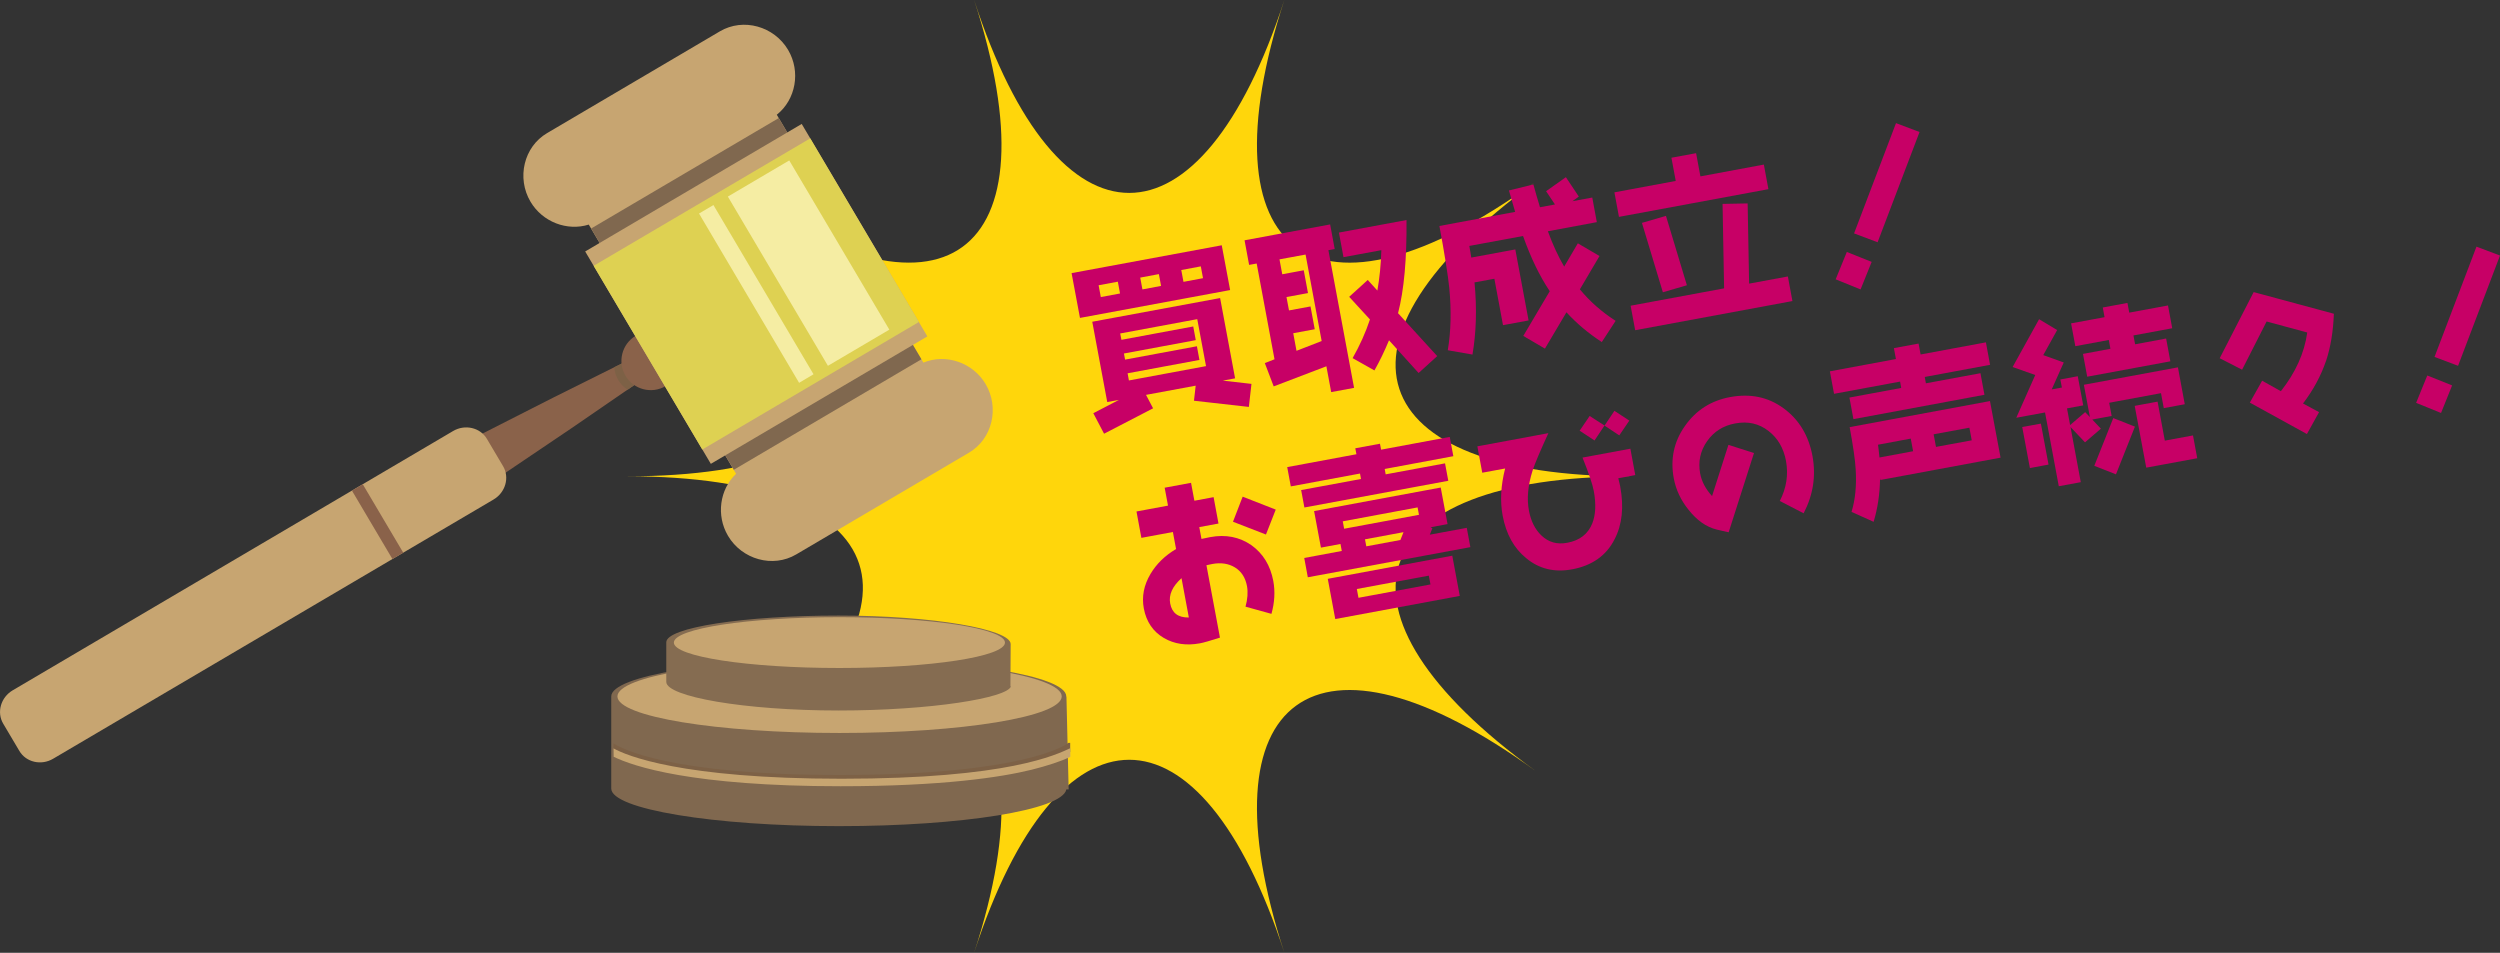 <?xml version="1.0" encoding="UTF-8"?><svg id="_レイヤー_2" xmlns="http://www.w3.org/2000/svg" width="307" height="117" viewBox="0 0 307 117"><rect x="0" y="0" width="307" height="117" fill="#333333" stroke="none"/><defs><style>.cls-1{fill:#f5eda3;}.cls-2{fill:#ffd60b;}.cls-3{fill:#856c51;}.cls-4{fill:#ded152;}.cls-5{fill:#c70066;}.cls-6{fill:#8a624a;}.cls-7{fill:#c7a571;}.cls-8{fill:#7d6146;}.cls-9{fill:#80684f;}</style></defs><g id="_コンテンツ"><path class="cls-2" d="m157.72,117c-10.29-31.6,3.88-41.88,30.82-22.35-26.94-19.53-21.52-36.15,11.77-36.15-33.3,0-38.71-16.63-11.77-36.16-26.94,19.53-41.11,9.25-30.82-22.35-10.29,31.6-27.81,31.6-38.1,0,10.29,31.6-3.88,41.87-30.82,22.35,26.94,19.53,21.52,36.15-11.77,36.15,33.3,0,38.71,16.63,11.77,36.16,26.94-19.53,41.11-9.25,30.82,22.35,10.29-31.6,27.81-31.6,38.1,0Z"/><path class="cls-9" d="m75.06,85.52c0-2.53,12.56-4.58,27.96-4.58,15.4,0,27.92,2.05,27.92,4.58,0,.01.03.07.02.08l.27,11.34h-.28c-.49,2.53-12.85,4.51-27.93,4.51-15.4,0-27.96-2.09-27.96-4.62v-11.31Z"/><path class="cls-7" d="m75.82,85.52c0,2.48,12.21,4.49,27.28,4.49s27.28-2.01,27.28-4.49-12.21-4.49-27.28-4.49c-15.06,0-27.28,2.01-27.28,4.49Z"/><path class="cls-6" d="m88.92,38.51c-7.04,3.34-13.99,6.83-20.95,10.3l-10.39,5.28-10.33,5.4c-3.43,1.81-6.96,3.46-10.45,5.19-3.49,1.73-6.84,3.67-10.05,5.86-3.21,2.19-6.34,4.51-9.38,7.01-3.02,2.51-5.98,5.13-8.68,8.18-.17.19-.15.48.04.65.11.1.27.13.4.1,3.99-.88,7.71-2.2,11.38-3.62,3.65-1.44,7.21-3.05,10.68-4.8,3.48-1.74,6.81-3.73,10.01-5.94,3.2-2.21,6.35-4.5,9.61-6.62l9.73-6.41,9.66-6.52c6.41-4.4,12.83-8.78,19.17-13.31.2-.14.24-.41.1-.61-.13-.17-.36-.23-.55-.14Z"/><path class="cls-8" d="m82.54,44.07c-1.82,1.27-3.65,2.53-5.47,3.79-.45-.29-.85-.69-1.15-1.19-.29-.5-.45-1.04-.49-1.57,1.99-.99,3.98-1.97,5.97-2.95.28.24.52.53.72.87.2.34.33.69.41,1.05Z"/><path class="cls-6" d="m78.08,41.22c-1.71,1.01-2.28,3.21-1.27,4.92,1.01,1.71,3.22,2.28,4.93,1.27,1.71-1.01,2.28-3.21,1.27-4.92-1.01-1.71-3.22-2.28-4.93-1.27Z"/><path class="cls-7" d="m96.78,6.13c1.57,2.66.95,6.1-1.39,7.96l18,30.44c2.76-1.14,6.08-.02,7.65,2.64,1.71,2.9.83,6.73-2.05,8.42l-21.21,12.49c-2.88,1.7-6.67.62-8.38-2.28-1.48-2.51-1.02-5.7.99-7.62l-18.09-30.6c-2.65.83-5.68-.31-7.16-2.82-1.71-2.9-.83-6.73,2.05-8.42l21.21-12.49c2.88-1.7,6.67-.62,8.38,2.28Z"/><polygon class="cls-9" points="90.11 57.69 72.59 28.06 95.63 14.5 113.15 44.12 90.11 57.69"/><polygon class="cls-7" points="71.86 30.88 87.29 56.96 113.88 41.31 98.45 15.22 71.86 30.88"/><polygon class="cls-4" points="72.9 32.64 86.24 55.2 112.84 39.54 99.5 16.99 72.9 32.64"/><polygon class="cls-1" points="89.38 24.14 101.67 44.92 109.21 40.48 96.92 19.7 89.38 24.14"/><polygon class="cls-1" points="85.84 26.22 98.13 47.01 99.9 45.96 87.61 25.18 85.84 26.22"/><path class="cls-7" d="m1.56,84.77c-1.46.86-1.99,2.7-1.17,4.09l1.99,3.36c.82,1.39,2.69,1.82,4.15.95l54.08-31.83c1.46-.86,1.99-2.7,1.17-4.09l-1.99-3.36c-.82-1.39-2.69-1.82-4.15-.96L1.56,84.77Z"/><polygon class="cls-6" points="43.22 60.25 48.19 68.65 49.52 67.87 44.55 59.47 43.22 60.25"/><path class="cls-8" d="m131.43,92.34c-1.13.56-2.91,1.2-4.97,1.72-3.73.93-10.89,2.03-23.26,2.03-18.8,0-25.78-2.65-27.85-3.76,0-.35-.02-.71-.02-1.05.92.61,6.87,3.89,27.76,3.89,22.7,0,27.82-3.71,28.08-3.93,0,0-.32,0,.25-.02v1.11Z"/><path class="cls-3" d="m81.82,78.87c0-1.81,9.53-3.28,21.17-3.28s21.12,1.69,21.12,3.5c0,.09-.03,5.2-.03,5.2h.06c-.42,1.41-9.78,2.96-21.15,2.96-11.64,0-21.17-1.71-21.17-3.51v-4.87Z"/><path class="cls-7" d="m131.43,91.88v1.07c-1.13.53-2.85,1.1-4.74,1.57-3.76.93-10.99,2.03-23.48,2.03-18.25,0-25.47-2.45-27.85-3.62,0-.34-.02-.69-.02-1.03,1.55.88,8.33,3.73,28,3.73,20.56,0,26.4-2.98,28.09-3.75Z"/><path class="cls-7" d="m82.75,78.91c0,1.72,9.1,3.12,20.33,3.12s20.33-1.4,20.33-3.12-9.1-3.12-20.33-3.12c-11.23,0-20.33,1.4-20.33,3.12Z"/><path class="cls-5" d="m132.62,39.04l-1.03-5.5,18.44-3.42,1.03,5.5-18.44,3.42Zm20.74,10.93l-6.74-.76.21-1.85-6.1,1.13.87,1.65-6.02,3.12-1.32-2.52,3.14-1.63-1.43.26-1.84-9.86,15.7-2.91,1.84,9.86-1.51.28,3.52.4-.32,2.83Zm-16.09-15.38l-2.36.44.27,1.45,2.36-.44-.27-1.45Zm9.76,4.6l-9.47,1.76.15.78,8.82-1.64.31,1.68-8.82,1.64.14.75,8.82-1.64.31,1.68-8.82,1.64.16.88,9.47-1.76-1.08-5.78Zm-4.72-5.53l-2.29.43.27,1.45,2.29-.43-.27-1.45Zm5.15-.95l-2.4.45.27,1.45,2.4-.45-.27-1.45Z"/><path class="cls-5" d="m163.13,30.74l3.15,16.89-2.81.52-.59-3.17-6.47,2.47-1.09-2.86,1.19-.47-2.19-11.76-.93.17-.56-3.02,10.51-1.95.56,3.02-.76.14Zm-2.81.52l-3.2.59.34,1.83,2.64-.49.52,2.8-2.64.49.31,1.64,2.64-.49.52,2.8-2.64.49.4,2.16,3.09-1.2-1.98-10.64Zm13.88,14.54l-3.63-4.01c-.51,1.23-1.1,2.48-1.79,3.7l-2.68-1.51c.89-1.57,1.6-3.15,2.13-4.75l-2.55-2.78,2.28-2.07,1.18,1.3c.27-1.52.44-3.18.49-4.96l-4.65.86-.56-3.02,8.3-1.54c.04,4.79-.3,8.6-1.04,11.44l4.81,5.27-2.28,2.07Z"/><path class="cls-5" d="m196.71,42.01c-1.66-1.08-3.11-2.3-4.35-3.66l-2.64,4.46-2.66-1.56,3.25-5.49c-1.24-1.85-2.33-4.1-3.28-6.78l-6.6,1.22c.09.5.18.97.24,1.43l5.41-1,1.63,8.72-3.14.58-1.06-5.7-2.44.45c.31,3.22.21,6.17-.25,8.86l-3.03-.53c.39-2.33.45-4.88.18-7.67-.16-1.56-.56-4.09-1.21-7.59l9.3-1.73-.76-2.63,3-.74c.23.87.51,1.8.81,2.8l1.84-.34-1.09-1.63,2.43-1.72,1.59,2.38-.79.57,2.44-.45.56,3.02-6.01,1.12c.6,1.65,1.27,3.09,2,4.34l1.68-2.86,2.66,1.56-2.41,4.09c1.22,1.49,2.69,2.78,4.39,3.87l-1.69,2.59Z"/><path class="cls-5" d="m198.81,26.64l-.56-3.02,7.53-1.4-.53-2.85,3.03-.56.53,2.85,7.79-1.45.56,3.02-18.34,3.4Zm1.99,13.92l-.56-3.02,11.48-2.13-.19-10.37,3.08-.06.18,9.85,4.76-.88.56,3.02-19.31,3.58Zm3.4-4.67l-2.57-8.52,2.95-.86,2.57,8.52-2.95.86Z"/><path class="cls-5" d="m228.47,35.54l-3.05-1.24,1.37-3.36,3.05,1.22-1.36,3.38Zm2.1-5.79l-2.89-1.09,5.15-13.54,2.89,1.09-5.15,13.54Z"/><path class="cls-5" d="m156.13,75.38l-3.18-.88c.25-.92.32-1.76.18-2.53-.2-1.06-.7-1.81-1.48-2.29-.78-.48-1.73-.62-2.79-.42-.24.04-.48.09-.71.15l1.66,8.89c-1.2.38-2.01.62-2.46.7-1.67.31-3.14.09-4.42-.65-1.33-.78-2.16-1.99-2.47-3.63-.27-1.45,0-2.86.82-4.24.73-1.23,1.77-2.25,3.14-3.06l-.39-2.09-3.87.72-.6-3.24,3.87-.72-.41-2.2,3.24-.6.41,2.2,2.36-.44.6,3.24-2.36.44.27,1.45c.62-.14.97-.2,1.06-.22,1.93-.36,3.6-.02,5.06.98,1.44,1.03,2.34,2.49,2.7,4.41.24,1.29.16,2.65-.23,4.04Zm-11.04-4.38c-1.13,1.01-1.59,2.06-1.39,3.11.22,1.17.97,1.74,2.29,1.72l-.9-4.83Zm10.37-5.36l-4.05-1.57,1.19-3.08,4.06,1.59-1.2,3.06Z"/><path class="cls-5" d="m170.04,57.58l.12.67,7.29-1.35.4,2.14-17.67,3.28-.4-2.14,7.35-1.36-.12-.67-8.5,1.58-.44-2.37,8.5-1.58-.14-.73,3.03-.56.14.73,8.43-1.57.44,2.37-8.43,1.57Zm-9.44,13.31l-.44-2.37,4.61-.86-.16-.86-2.4.45-.84-4.49,15.55-2.89.84,4.49-2.1.39.24.11-.32.8,4.54-.84.44,2.37-19.96,3.7Zm3.37,5.13l-.92-4.94,15.29-2.84.92,4.94-15.29,2.84Zm10.11-13.71l-9.19,1.71.17.91,9.19-1.71-.17-.91Zm1.38,8.38l-8.84,1.64.2,1.08,8.84-1.64-.2-1.08Zm-7.84-4.46l.16.86,4.19-.78.38-.96-4.74.88Z"/><path class="cls-5" d="m198.73,58.75c.09.38.18.7.23.98.47,2.52.25,4.69-.69,6.49-1.01,2-2.75,3.23-5.2,3.69-2.18.41-4.08-.05-5.67-1.38-1.5-1.22-2.45-2.96-2.87-5.18-.34-1.81-.23-3.75.3-5.82l-2.81.52-.6-3.24,8.72-1.62c-1,2.19-1.66,3.72-1.94,4.6-.58,1.83-.72,3.46-.45,4.9.24,1.29.75,2.32,1.53,3.06.87.84,1.93,1.14,3.19.9,1.51-.28,2.53-1.07,3.05-2.35.43-1.06.49-2.39.2-3.99-.15-.82-.61-2.19-1.39-4.12l5.88-1.09.6,3.24-2.08.39Zm.11-5.29l-1.81-1.2-1.22,1.83-1.83-1.2,1.23-1.81,1.83,1.18,1.21-1.81,1.83,1.2-1.23,1.81Z"/><path class="cls-5" d="m221.48,63.03l-2.92-1.51c.82-1.6,1.07-3.23.76-4.92-.29-1.57-1.01-2.8-2.14-3.67-1.18-.92-2.53-1.23-4.11-.93-1.47.27-2.61,1-3.44,2.18-.83,1.18-1.12,2.51-.85,3.97.18.97.66,1.89,1.46,2.77l2.01-6.29,3.14,1-3.11,9.73c-.46-.09-.95-.2-1.47-.33-1.29-.32-2.43-1.13-3.45-2.42-.96-1.18-1.56-2.48-1.82-3.86-.44-2.35,0-4.51,1.37-6.44,1.34-1.92,3.2-3.12,5.56-3.55,2.49-.46,4.68,0,6.57,1.39,1.89,1.39,3.06,3.34,3.53,5.84.45,2.44.09,4.78-1.08,7.03Z"/><path class="cls-5" d="m236.36,46.29l.14.78,6.7-1.24.49,2.65-16.09,2.99-.49-2.65,6.36-1.18-.14-.78-8.11,1.5-.51-2.76,8.11-1.51-.25-1.34,3.03-.56.25,1.34,8.02-1.49.51,2.76-8.02,1.49Zm-5.45,12.66l-.04-.24c-.02,1.92-.29,3.71-.79,5.37l-2.71-1.22c.46-1.51.63-3.24.51-5.21-.07-1.21-.33-2.95-.74-5.2l17.23-3.2,1.3,6.95-14.75,2.74Zm3.73-5.09l-4.02.75c.04.35.12.87.18,1.57l4.13-.77-.29-1.55Zm7.2-1.34l-4.39.81.29,1.55,4.39-.81-.29-1.55Z"/><path class="cls-5" d="m265.71,50.11l-.34-1.83-6.36,1.18.3,1.62-2.38.44,1.06,1.12-1.95,1.68-1.78-1.88,1.26,6.77-2.7.5-1.69-9.06-3.53.65,2.33-5.25-2.78-.98,3.25-5.87,2.22,1.33-1.71,3.08,2.52.9-1.48,3.31,1.25-.23-.19-.99,2.14-.4.67,3.58-1.99.37.38,2.05,1.85-1.59.58.61-.74-3.97,11.55-2.14.84,4.53-2.59.48Zm-16.44,7.36l-.94-5.03,2.29-.42.94,5.03-2.29.43Zm12.72-16.27l.2,1.08,3.81-.71.52,2.8-10.21,1.89-.52-2.8,3.37-.63-.2-1.08-4.11.76-.52-2.8,4.11-.76-.22-1.19,3.03-.56.22,1.19,4.76-.88.52,2.8-4.76.88Zm-2.15,17.05l-2.66-1.05,2.33-5.86,2.66,1.05-2.33,5.86Zm3.72-.82l-1.42-7.59,2.81-.52.89,4.79,3.46-.64.52,2.8-6.27,1.16Z"/><path class="cls-5" d="m285.62,44.36c-.61,1.79-1.54,3.52-2.81,5.19l1.97,1.06-1.49,2.69-7.01-3.86,1.51-2.69,2.3,1.29c1.79-2.27,2.89-4.67,3.24-7.21l-4.99-1.35-3.01,5.92-2.75-1.41,4.17-8.12,9.85,2.66c-.08,2.2-.41,4.14-.97,5.83Z"/><path class="cls-5" d="m299.75,50.71l-3.05-1.24,1.37-3.36,3.05,1.22-1.36,3.38Zm2.1-5.79l-2.89-1.09,5.15-13.54,2.89,1.09-5.15,13.54Z"/></g></svg>
